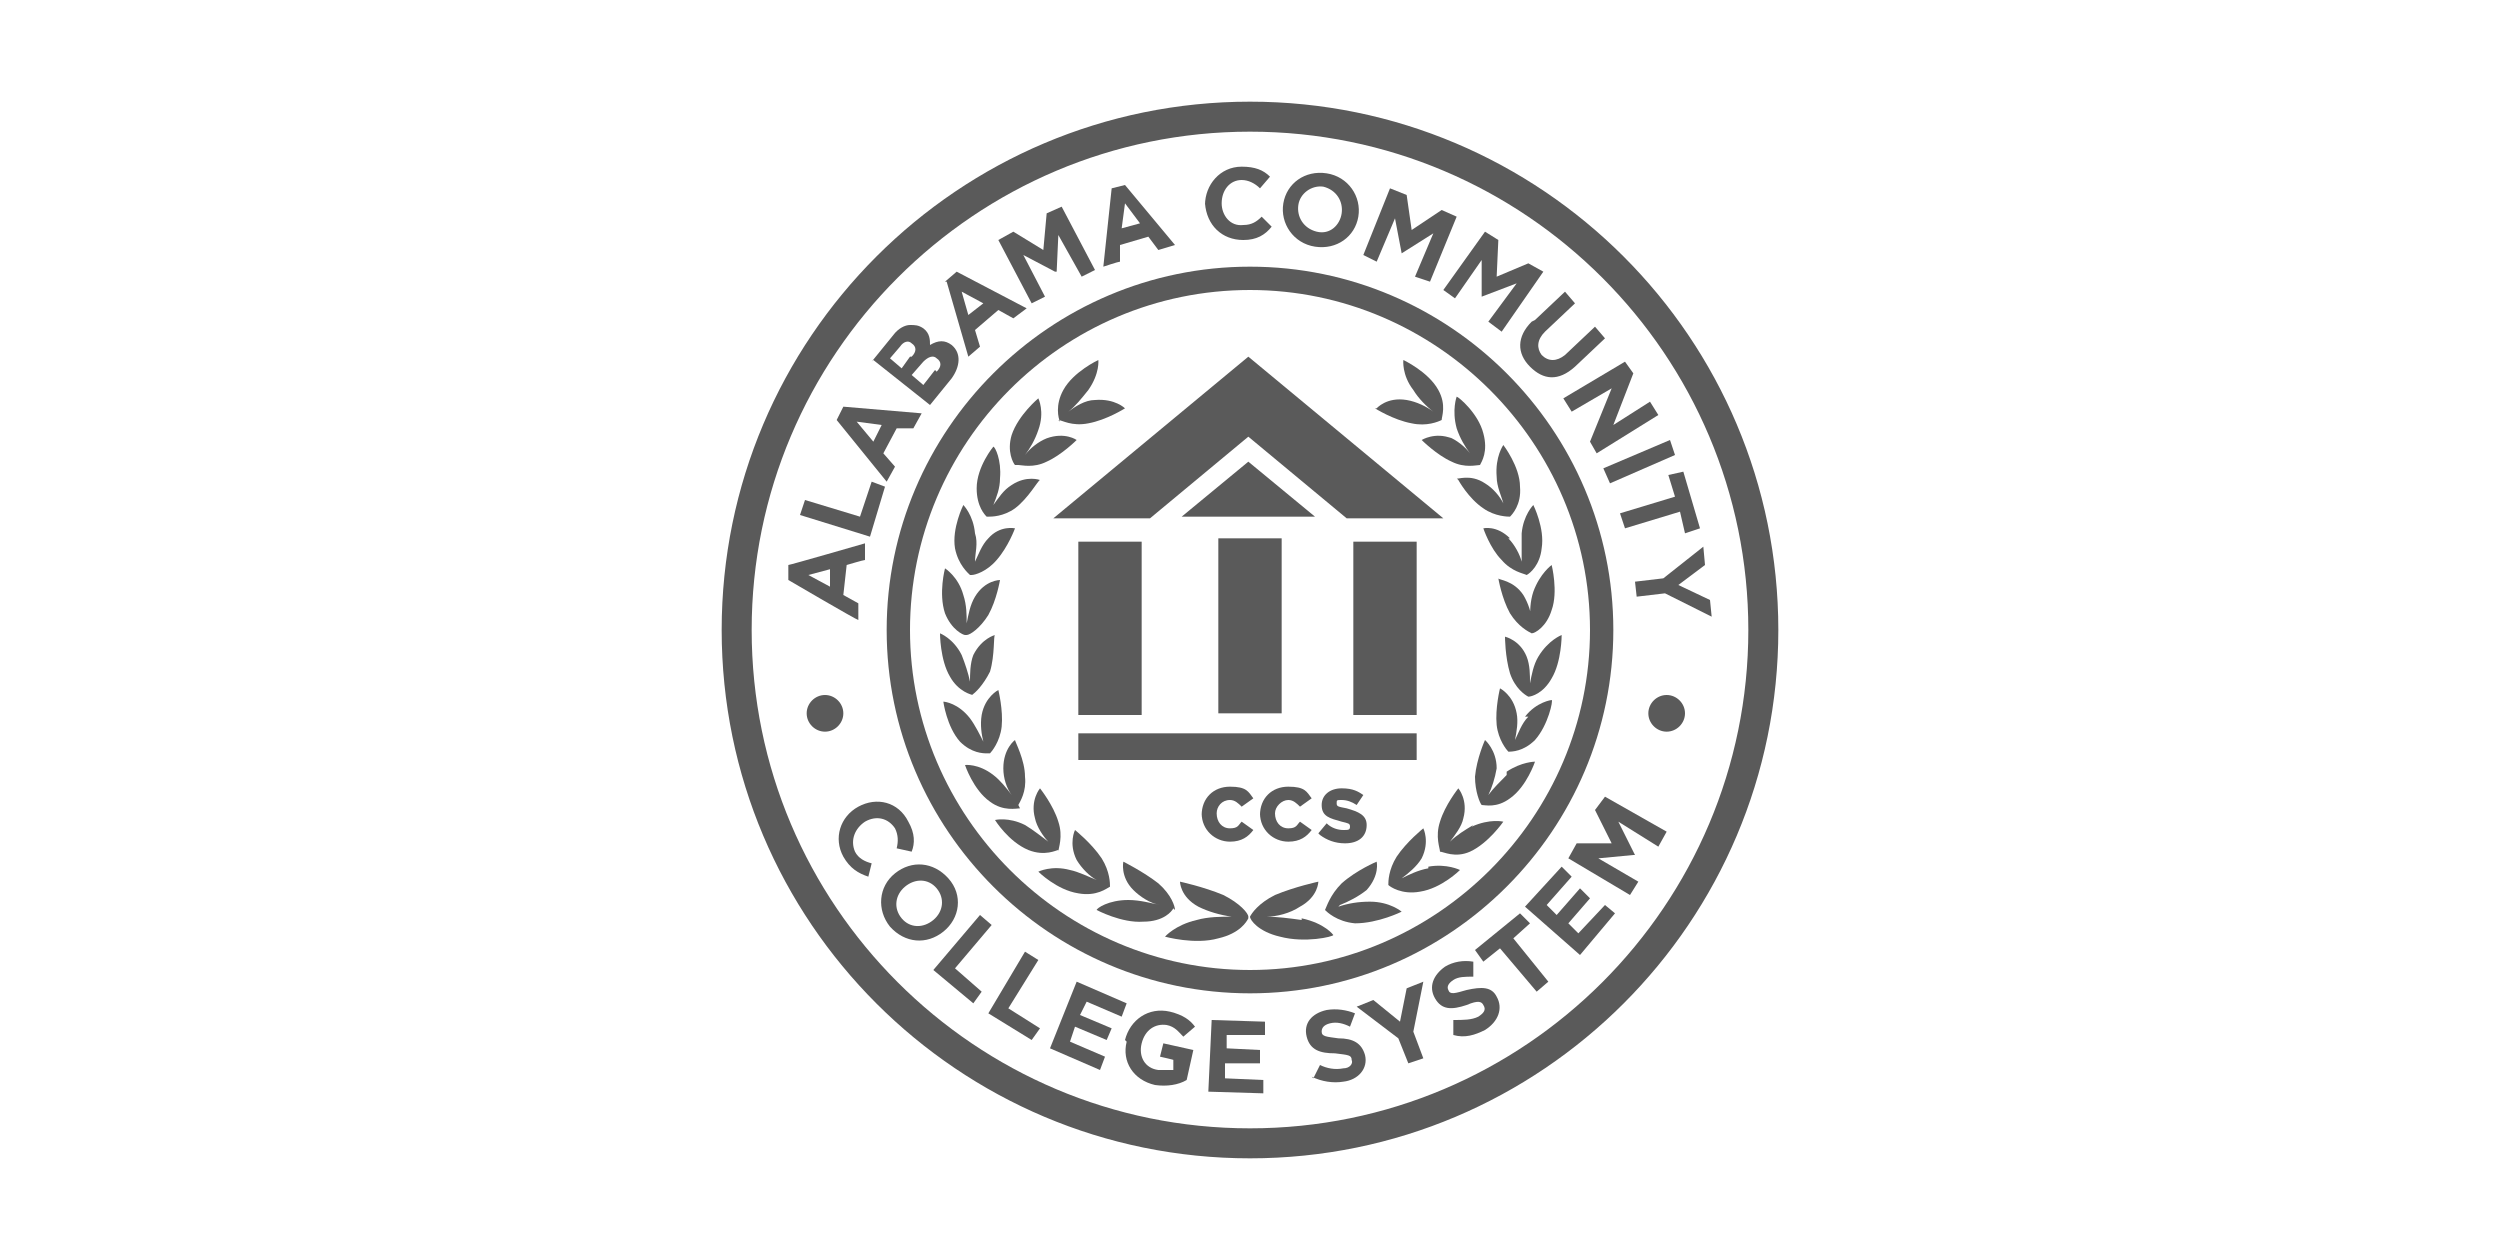 <svg xmlns="http://www.w3.org/2000/svg" id="Layer_1" data-name="Layer 1" viewBox="0 0 150 75"><defs><style>      .cls-1 {        fill-rule: evenodd;      }      .cls-1, .cls-2 {        fill: #5a5a5a;        stroke-width: 0px;      }    </style></defs><path class="cls-2" d="M220.7,43.8h.9l1.4,3.2h-1l-.2-.6h-1.2l-.2.6h-.9l1.4-3.2ZM221.5,45.7l-.4-.9-.4.9h.7Z"></path><g><path class="cls-2" d="M72.1,48.9h0c0-1,.7-1.7,1.7-1.7s1.1.3,1.4.7l-.7.5c-.2-.2-.4-.4-.7-.4-.5,0-.8.4-.8.8h0c0,.5.3.9.8.9s.5-.2.7-.4l.7.5c-.3.4-.7.7-1.4.7-.9,0-1.7-.7-1.7-1.7"></path><path class="cls-2" d="M75.6,48.9h0c0-1,.7-1.7,1.7-1.7s1.1.3,1.4.7l-.7.5c-.2-.2-.4-.4-.7-.4-.4,0-.8.4-.8.8h0c0,.5.3.9.8.9s.5-.2.7-.4l.7.5c-.3.4-.7.7-1.4.7-.9,0-1.7-.7-1.7-1.7"></path><path class="cls-2" d="M79.1,50l.5-.6c.3.3.7.4,1,.4s.4,0,.4-.2h0c0-.2-.1-.2-.5-.3-.7-.2-1.2-.3-1.2-1h0c0-.6.5-1,1.2-1s1,.2,1.3.4l-.4.6c-.3-.2-.6-.3-.9-.3s-.3,0-.3.2h0c0,.2.1.2.6.3.7.2,1.2.4,1.2,1h0c0,.7-.5,1.1-1.3,1.1-.6,0-1.1-.2-1.5-.5"></path><path class="cls-2" d="M74.9,55c0-.2-.5-.8-1.5-1.3-1.2-.5-2.6-.8-2.6-.8,0,0,0,.9,1.1,1.5.6.3,1.3.5,2,.6-.6,0-1.4,0-2.1.2-1.3.3-1.9,1-1.9,1,0,0,1.8.5,3.2.1,1.3-.3,1.7-1,1.8-1.2h0s0,0,0,0c0,0,0,0,0,0h0"></path><path class="cls-2" d="M70.5,54.6h0s0,0,0,0c0-.2-.2-.9-1-1.6-.9-.7-2.1-1.3-2.1-1.3,0,0-.2.9.6,1.7.4.4,1,.8,1.6.9-.5-.1-1.2-.3-1.9-.3-1.2,0-1.9.5-1.9.6,0,0,1.5.8,2.8.7,1.2,0,1.7-.6,1.8-.8"></path><path class="cls-2" d="M66.6,53.2h0s0,0,0,0c0-.2,0-.9-.5-1.7-.6-.9-1.6-1.7-1.6-1.7,0,0-.4.8.1,1.8.3.5.8,1,1.2,1.2-.5-.2-1.1-.5-1.6-.6-1.1-.3-1.9.1-1.9.1,0,0,1.1,1.1,2.4,1.3,1.1.2,1.7-.3,1.9-.4h0"></path><path class="cls-2" d="M63.5,51.1s0,0,0,0c0,0,0,0,0,0h0s0,0,0,0c0-.2.3-.9,0-1.8-.3-1-1.1-2-1.1-2,0,0-.6.7-.3,1.8.1.5.5,1.1.8,1.4-.4-.3-.9-.7-1.4-1-1-.5-1.8-.3-1.8-.3,0,0,.8,1.3,2,1.8,1,.4,1.7,0,1.8,0"></path><path class="cls-2" d="M61.1,48.3s0,0,0,0c0,0,0,0,0,0s0,0,0,0h0c.1-.2.5-.8.4-1.7,0-1-.6-2.1-.6-2.2,0,0-.7.5-.7,1.7,0,.6.2,1.2.5,1.6-.3-.4-.7-.9-1.1-1.2-.9-.7-1.7-.6-1.7-.6,0,0,.5,1.5,1.5,2.2.8.6,1.6.4,1.8.4"></path><path class="cls-2" d="M59.4,45.2s0,0,0,0c0,0,0,0,0,0h0c.1-.1.6-.7.7-1.6.1-1-.2-2.2-.2-2.2,0,0-.8.4-1,1.5-.1.6,0,1.2.1,1.6-.2-.4-.5-1-.8-1.4-.7-.9-1.5-1-1.6-1,0,0,.2,1.5,1,2.4.7.7,1.4.7,1.6.7"></path><path class="cls-2" d="M58.3,41.7h0s0,0,0,0h0c.2-.1.7-.6,1.1-1.4.3-1,.2-2.2.3-2.2,0,0-.8.2-1.3,1.2-.2.5-.2,1.2-.2,1.6-.1-.5-.3-1.1-.5-1.6-.5-1-1.3-1.3-1.3-1.3,0,0,0,1.6.6,2.6.5.9,1.3,1.1,1.4,1.1"></path><path class="cls-2" d="M58,38.1h0s0,0,0,0h0c.2,0,.8-.4,1.3-1.2.5-.9.7-2.1.7-2.1,0,0-.9,0-1.5,1-.3.5-.4,1.1-.5,1.6,0-.5,0-1.1-.2-1.7-.3-1.1-1.1-1.6-1.1-1.6,0,0-.4,1.5,0,2.7.4,1,1.1,1.3,1.2,1.3"></path><path class="cls-2" d="M58.3,34.5h0s0,0,0,0h0s0,0,0,0c.2,0,.9-.2,1.5-.9.7-.8,1.1-1.9,1.1-1.9,0,0-.9-.2-1.6.6-.4.4-.6,1-.8,1.4,0-.5.2-1.1,0-1.7-.1-1.1-.7-1.7-.7-1.7,0,0-.7,1.4-.5,2.6.2,1,.8,1.5.9,1.6"></path><path class="cls-2" d="M59.3,31h0s0,0,0,0c.2,0,.9,0,1.6-.5.8-.6,1.4-1.7,1.5-1.7,0,0-.8-.3-1.7.3-.5.3-.8.8-1.1,1.2.2-.5.4-1,.4-1.6.1-1.1-.3-1.9-.4-1.9,0,0-1,1.2-1,2.5,0,1.1.5,1.6.6,1.7,0,0,0,0,0,0"></path><path class="cls-2" d="M61.1,27.9h0s0,0,0,0c.2,0,.9.2,1.7-.2.9-.4,1.8-1.3,1.8-1.3,0,0-.7-.5-1.8-.1-.5.2-1,.6-1.3,1,.3-.4.6-.9.8-1.5.4-1.1,0-1.9,0-1.9,0,0-1.2,1-1.6,2.2-.3,1,.1,1.7.2,1.8,0,0,0,0,0,0"></path><path class="cls-2" d="M63.5,25.2h0s0,0,0,0h0c.2,0,.8.4,1.8.2,1.1-.2,2.2-.9,2.2-.9,0,0-.6-.6-1.8-.5-.6,0-1.2.4-1.6.7.4-.3.8-.8,1.2-1.3.7-1,.6-1.8.6-1.8,0,0-1.5.7-2.1,1.8-.5.9-.3,1.7-.2,1.9,0,0,0,0,0,0"></path><path class="cls-2" d="M78.1,55.2c-.7-.1-1.5-.2-2.1-.2.6,0,1.4-.2,2-.6,1.1-.6,1.1-1.5,1.1-1.5,0,0-1.4.3-2.6.8-1,.5-1.4,1.1-1.5,1.3h0,0s0,0,0,0h0c0,.2.5.9,1.8,1.2,1.5.4,3.2,0,3.2-.1,0,0-.5-.7-1.9-1"></path><path class="cls-2" d="M80.4,54.3c.5-.2,1.1-.5,1.6-.9.8-.9.6-1.7.6-1.7,0,0-1.2.5-2.1,1.3-.7.7-.9,1.4-1,1.6h0s0,0,0,0h0s0,0,0,0c.1.1.7.7,1.8.8,1.4,0,2.8-.7,2.8-.7,0,0-.7-.6-1.9-.6-.7,0-1.3.1-1.9.3"></path><path class="cls-2" d="M85.7,52.1c-.6.1-1.2.4-1.6.6.4-.3.9-.7,1.2-1.2.5-1,.1-1.8.1-1.8,0,0-1,.8-1.6,1.7-.5.8-.5,1.5-.5,1.7,0,0,0,0,0,0h0s0,0,0,0c.1.1.8.6,1.9.4,1.3-.2,2.4-1.3,2.4-1.3,0,0-.8-.4-1.9-.2"></path><path class="cls-2" d="M88.4,49.5c-.5.3-1,.6-1.4,1,.3-.4.7-.9.8-1.4.3-1.1-.3-1.8-.3-1.8,0,0-.8,1-1.1,2-.3.9,0,1.6,0,1.8h0s0,0,0,0h0s0,0,0,0c.2,0,.9.4,1.8,0,1.1-.5,2-1.8,2-1.8,0,0-.8-.2-1.9.3"></path><path class="cls-2" d="M90.4,46.5c-.4.4-.8.8-1.1,1.2.2-.4.4-1,.5-1.6,0-1.1-.7-1.7-.7-1.7,0,0-.5,1.1-.6,2.2,0,.9.3,1.6.4,1.7h0s0,0,0,0c0,0,0,0,0,0h0c.2,0,.9.2,1.7-.4,1-.7,1.5-2.2,1.5-2.2,0,0-.8,0-1.7.6"></path><path class="cls-2" d="M91.7,43c-.4.4-.6,1-.8,1.4.1-.5.2-1.1.1-1.6-.2-1.1-1-1.5-1-1.5,0,0-.3,1.2-.2,2.2.1.9.6,1.5.7,1.6h0s0,0,0,0h0s0,0,0,0c.2,0,.9,0,1.6-.7.8-.9,1.1-2.4,1-2.4,0,0-.9.1-1.6,1"></path><path class="cls-2" d="M92.3,39.4c-.3.5-.4,1.1-.5,1.6,0-.5,0-1.1-.2-1.6-.4-1-1.3-1.2-1.3-1.2,0,0,0,1.2.3,2.2.3.9.9,1.3,1.1,1.4h0s0,0,0,0,0,0,0,0h0c.2,0,.9-.2,1.4-1.1.6-1,.6-2.6.6-2.6,0,0-.8.3-1.4,1.3"></path><path class="cls-2" d="M91.9,37.3c0-.5-.2-1.1-.5-1.6-.6-.9-1.5-.9-1.5-1,0,0,.2,1.2.7,2.1.5.8,1.1,1.1,1.3,1.2h0s0,0,0,0,0,0,0,0h0c.2,0,.9-.4,1.2-1.4.4-1.1,0-2.7,0-2.7s-.7.5-1.1,1.6c-.2.6-.2,1.2-.2,1.7"></path><path class="cls-2" d="M90.6,32.3c-.8-.8-1.6-.6-1.6-.6,0,0,.4,1.2,1.1,1.9.6.7,1.3.8,1.5.9h0s0,0,0,0h0c.2-.1.8-.6.9-1.6.2-1.2-.5-2.6-.5-2.6,0,0-.6.6-.7,1.7,0,.6,0,1.2,0,1.7-.1-.4-.4-1-.8-1.4"></path><path class="cls-2" d="M87.5,28.8s.6,1.1,1.5,1.7c.7.5,1.5.5,1.6.5h0s0,0,0,0h0c.1-.1.7-.7.6-1.8,0-1.2-1-2.5-1-2.5,0,0-.5.7-.4,1.9,0,.6.3,1.2.4,1.6-.2-.4-.6-.9-1.1-1.2-.9-.6-1.7-.2-1.7-.3"></path><path class="cls-2" d="M87.1,26.3c-1-.4-1.8.1-1.8.1,0,0,.9.9,1.8,1.3.8.4,1.5.2,1.7.2h0s0,0,0,0h0,0c.1-.2.5-.8.2-1.9-.3-1.2-1.5-2.2-1.6-2.2,0,0-.3.8,0,1.9.2.6.5,1.1.8,1.5-.3-.4-.8-.8-1.3-1"></path><path class="cls-2" d="M82.5,24.5s1.1.7,2.2.9c.9.2,1.6-.1,1.8-.2,0,0,0,0,0,0h0s0,0,0,0c0-.2.3-.9-.2-1.8-.6-1.1-2.1-1.8-2.1-1.8,0,0-.1.9.6,1.8.3.5.8,1,1.2,1.3-.4-.3-1-.6-1.6-.7-1.2-.2-1.8.5-1.8.5"></path><path class="cls-2" d="M75,69.5c-17.5,0-31.7-14.2-31.7-31.7s14.2-31.7,31.7-31.7,31.7,14.2,31.7,31.7-14.2,31.7-31.7,31.7M75,7.9c-16.5,0-29.9,13.4-29.9,29.9s13.4,29.9,29.9,29.9,29.9-13.4,29.9-29.9-13.4-29.9-29.9-29.9"></path><path class="cls-2" d="M75,59.6c-12,0-21.8-9.8-21.8-21.8s9.8-21.8,21.8-21.8,21.8,9.8,21.8,21.8-9.8,21.8-21.8,21.8M75,17.4c-11.3,0-20.4,9.2-20.4,20.4s9.2,20.4,20.4,20.4,20.4-9.2,20.4-20.4-9.2-20.4-20.4-20.4"></path><path class="cls-2" d="M47.3,34.8v-.9c.1,0,4.6-1.3,4.6-1.3v1c-.1,0-1.1.3-1.1.3l-.2,1.8.9.5v1c-.1,0-4.2-2.4-4.2-2.4ZM50,34.1l-1.5.4,1.3.7v-1.1Z"></path><polygon class="cls-2" points="48 30.9 48.3 30 51.6 31 52.3 28.9 53.1 29.2 52.2 32.2 48 30.9"></polygon><path class="cls-2" d="M50.2,25.2l.4-.8,4.7.4-.5.9h-1c0,0-.8,1.5-.8,1.5l.7.8-.5.9-3-3.7ZM52.9,25.5l-1.5-.2,1,1.2.5-1Z"></path><path class="cls-2" d="M52.3,21.7l1.3-1.6c.3-.4.7-.6,1-.6.3,0,.5,0,.8.2h0c.4.3.4.7.4,1,.5-.3.9-.3,1.3,0h0c.6.5.5,1.3,0,2l-1.3,1.6-3.4-2.7ZM54.7,21.4c.3-.3.3-.6,0-.8h0c-.2-.2-.5-.1-.7.2l-.6.7.7.6.5-.7ZM56.2,22.3c.3-.3.3-.6,0-.8h0c-.2-.2-.5-.1-.8.2l-.7.8.7.6.7-.9Z"></path><path class="cls-2" d="M56.7,16.9l.7-.6,4.2,2.2-.8.6-.9-.5-1.4,1.2.3,1-.7.6-1.3-4.5ZM59,18.2l-1.3-.7.4,1.4.9-.7Z"></path><polygon class="cls-2" points="59.9 14.4 60.8 13.9 62.6 15 62.8 12.8 63.7 12.4 65.7 16.2 64.9 16.6 63.5 14.1 63.4 16.3 63.3 16.3 61.4 15.3 62.7 17.8 61.9 18.2 59.9 14.4"></polygon><path class="cls-2" d="M66.7,11.3l.8-.2,3,3.6-1,.3-.6-.8-1.7.5v1c-.1,0-1,.3-1,.3l.5-4.7ZM68.4,13.4l-.9-1.2-.2,1.5,1.1-.3Z"></path><path class="cls-2" d="M72.3,12.3h0c0-1.2.9-2.3,2.2-2.3.8,0,1.3.2,1.7.6l-.6.7c-.3-.3-.7-.5-1.1-.5-.7,0-1.2.6-1.2,1.4h0c0,.7.5,1.4,1.3,1.3.5,0,.8-.2,1.1-.5l.6.6c-.4.5-.9.8-1.7.8-1.3,0-2.2-.9-2.3-2.2"></path><path class="cls-2" d="M77,12.2h0c.2-1.2,1.3-2,2.6-1.8,1.3.2,2.1,1.4,1.9,2.6h0c-.2,1.2-1.3,2-2.6,1.8-1.3-.2-2.1-1.4-1.9-2.6M80.5,12.8h0c.1-.7-.3-1.4-1.1-1.6-.7-.1-1.4.4-1.5,1.1h0c-.1.7.3,1.4,1.1,1.6s1.4-.4,1.5-1.1"></path><polygon class="cls-2" points="83.4 11.3 84.4 11.7 84.7 13.8 86.5 12.6 87.4 13 85.8 16.9 84.9 16.6 86 14 84.1 15.2 84.1 15.2 83.7 13.1 82.6 15.7 81.8 15.3 83.4 11.3"></polygon><polygon class="cls-2" points="89.1 13.9 89.9 14.4 89.8 16.6 91.7 15.8 92.6 16.3 90.1 19.9 89.3 19.3 91 17 88.9 17.8 88.9 17.8 88.9 15.6 87.3 17.9 86.6 17.4 89.1 13.9"></polygon><path class="cls-2" d="M92.1,19.2l1.8-1.7.6.7-1.8,1.7c-.5.5-.5,1-.2,1.4.4.4.9.4,1.4,0l1.8-1.7.6.7-1.8,1.7c-1,.9-1.9.8-2.7,0-.8-.8-.8-1.8.1-2.7"></path><polygon class="cls-2" points="97.5 21.7 98 22.4 96.8 25.5 99 24.1 99.5 24.9 95.8 27.2 95.4 26.5 96.7 23.3 94.3 24.7 93.8 23.9 97.5 21.7"></polygon><polygon class="cls-2" points="100.2 26.4 100.5 27.3 96.6 29 96.2 28.1 100.2 26.4"></polygon><polygon class="cls-2" points="100.5 29.8 100.1 28.5 101 28.3 102 31.7 101.1 32 100.8 30.7 97.5 31.7 97.2 30.8 100.5 29.8"></polygon><polygon class="cls-2" points="99.8 34.7 102.2 32.8 102.3 33.9 100.7 35.1 102.6 36 102.7 37 99.9 35.6 98.2 35.8 98.1 34.9 99.8 34.7"></polygon><path class="cls-2" d="M51.5,48.4h0c1.1-.6,2.4-.3,3,.9.4.7.4,1.3.2,1.8l-.9-.2c.1-.4.1-.8-.1-1.2-.4-.6-1.1-.8-1.8-.4h0c-.6.4-.9,1.1-.6,1.8.2.4.6.6,1,.7l-.2.8c-.6-.2-1.1-.5-1.5-1.2-.6-1.1-.2-2.4.9-3"></path><path class="cls-2" d="M53.7,52.4h0c1-.8,2.3-.7,3.2.3s.7,2.4-.3,3.2h0c-1,.8-2.3.7-3.2-.3-.8-1-.7-2.4.3-3.2M56,55.2h0c.6-.5.7-1.3.2-1.9-.5-.6-1.3-.6-1.9-.1h0c-.6.5-.7,1.3-.2,1.9.5.6,1.3.6,1.9.1"></path><polygon class="cls-2" points="58.8 54.9 59.5 55.5 57.3 58.1 58.9 59.5 58.4 60.2 56 58.2 58.8 54.9"></polygon><polygon class="cls-2" points="61.5 57.1 62.3 57.6 60.5 60.5 62.4 61.7 61.9 62.4 59.3 60.8 61.5 57.1"></polygon><polygon class="cls-2" points="64.6 58.9 67.6 60.2 67.3 61 65.2 60.1 64.8 60.9 66.7 61.7 66.4 62.4 64.5 61.6 64.2 62.5 66.3 63.4 66 64.2 63 62.9 64.6 58.9"></polygon><path class="cls-2" d="M67.5,62.4h0c.3-1.2,1.4-2,2.7-1.7.8.2,1.2.5,1.5.9l-.7.6c-.3-.3-.5-.6-1-.7-.7-.1-1.3.3-1.5,1.1h0c-.2.8.2,1.5,1,1.6.3,0,.7,0,.9,0v-.6c.1,0-.8-.2-.8-.2l.2-.8,1.8.4-.4,1.8c-.5.3-1.2.4-1.9.3-1.3-.3-2-1.4-1.7-2.6"></path><polygon class="cls-2" points="72.7 61.2 75.9 61.3 75.9 62.1 73.6 62.1 73.6 62.9 75.6 63 75.6 63.8 73.5 63.8 73.5 64.7 75.8 64.8 75.8 65.6 72.5 65.5 72.7 61.2"></polygon><path class="cls-2" d="M78.8,64.7l.4-.8c.4.2.9.3,1.4.2.4,0,.6-.3.5-.5h0c0-.3-.2-.3-1-.4-.9,0-1.5-.2-1.7-1h0c-.2-.8.3-1.4,1.2-1.6.6-.1,1.2,0,1.7.2l-.3.8c-.4-.2-.8-.3-1.2-.2s-.5.3-.5.5h0c0,.3.3.3,1,.4.9,0,1.4.3,1.6,1h0c.2.8-.4,1.5-1.3,1.6-.6.1-1.3,0-1.9-.3"></path><polygon class="cls-2" points="83.9 62.3 81.4 60.4 82.4 60 84 61.3 84.4 59.3 85.4 58.9 84.8 61.9 85.4 63.5 84.5 63.8 83.9 62.3"></polygon><path class="cls-2" d="M87.2,62.1v-.9c.6,0,1.1,0,1.5-.2.3-.2.5-.4.3-.7h0c-.1-.2-.3-.3-1,0-.9.3-1.5.3-1.9-.4h0c-.4-.7-.1-1.4.6-1.9.5-.3,1.1-.4,1.7-.3v.9c-.5,0-.9,0-1.2.2s-.4.4-.3.6h0c.1.3.4.2,1.1,0,.9-.2,1.5-.2,1.8.4h0c.4.7.1,1.5-.7,2-.6.3-1.2.5-1.9.3"></path><polygon class="cls-2" points="90 56.9 89 57.7 88.5 57 91.2 54.8 91.8 55.4 90.8 56.3 92.9 58.9 92.2 59.5 90 56.9"></polygon><polygon class="cls-2" points="91.5 54.4 93.7 52 94.3 52.6 92.8 54.3 93.4 54.9 94.8 53.3 95.4 53.9 94.1 55.4 94.7 56 96.3 54.3 96.9 54.8 94.8 57.3 91.5 54.4"></polygon><polygon class="cls-2" points="94.1 51.5 94.6 50.6 96.7 50.6 95.7 48.6 96.3 47.8 100 49.9 99.5 50.8 97.1 49.3 98.1 51.3 98 51.3 95.9 51.5 98.3 52.9 97.8 53.7 94.1 51.5"></polygon><rect class="cls-2" x="64.7" y="32.5" width="3.8" height="10.4"></rect><rect class="cls-2" x="81.2" y="32.5" width="3.8" height="10.4"></rect><polygon class="cls-2" points="80.8 31.1 86.6 31.1 74.9 21.4 63.2 31.1 69 31.1 74.9 26.2 80.8 31.1"></polygon><polygon class="cls-2" points="78.9 31 74.9 27.7 70.9 31 78.9 31"></polygon><rect class="cls-2" x="73.1" y="32.3" width="3.8" height="10.5"></rect><rect class="cls-2" x="64.7" y="44" width="20.3" height="1.6"></rect><path class="cls-1" d="M50.6,42.8c0,.6-.5,1.1-1.1,1.1s-1.1-.5-1.1-1.1.5-1.1,1.1-1.1,1.1.5,1.1,1.1"></path><path class="cls-1" d="M101.1,42.8c0,.6-.5,1.1-1.1,1.1s-1.1-.5-1.1-1.1.5-1.1,1.1-1.1,1.1.5,1.1,1.1"></path></g></svg>